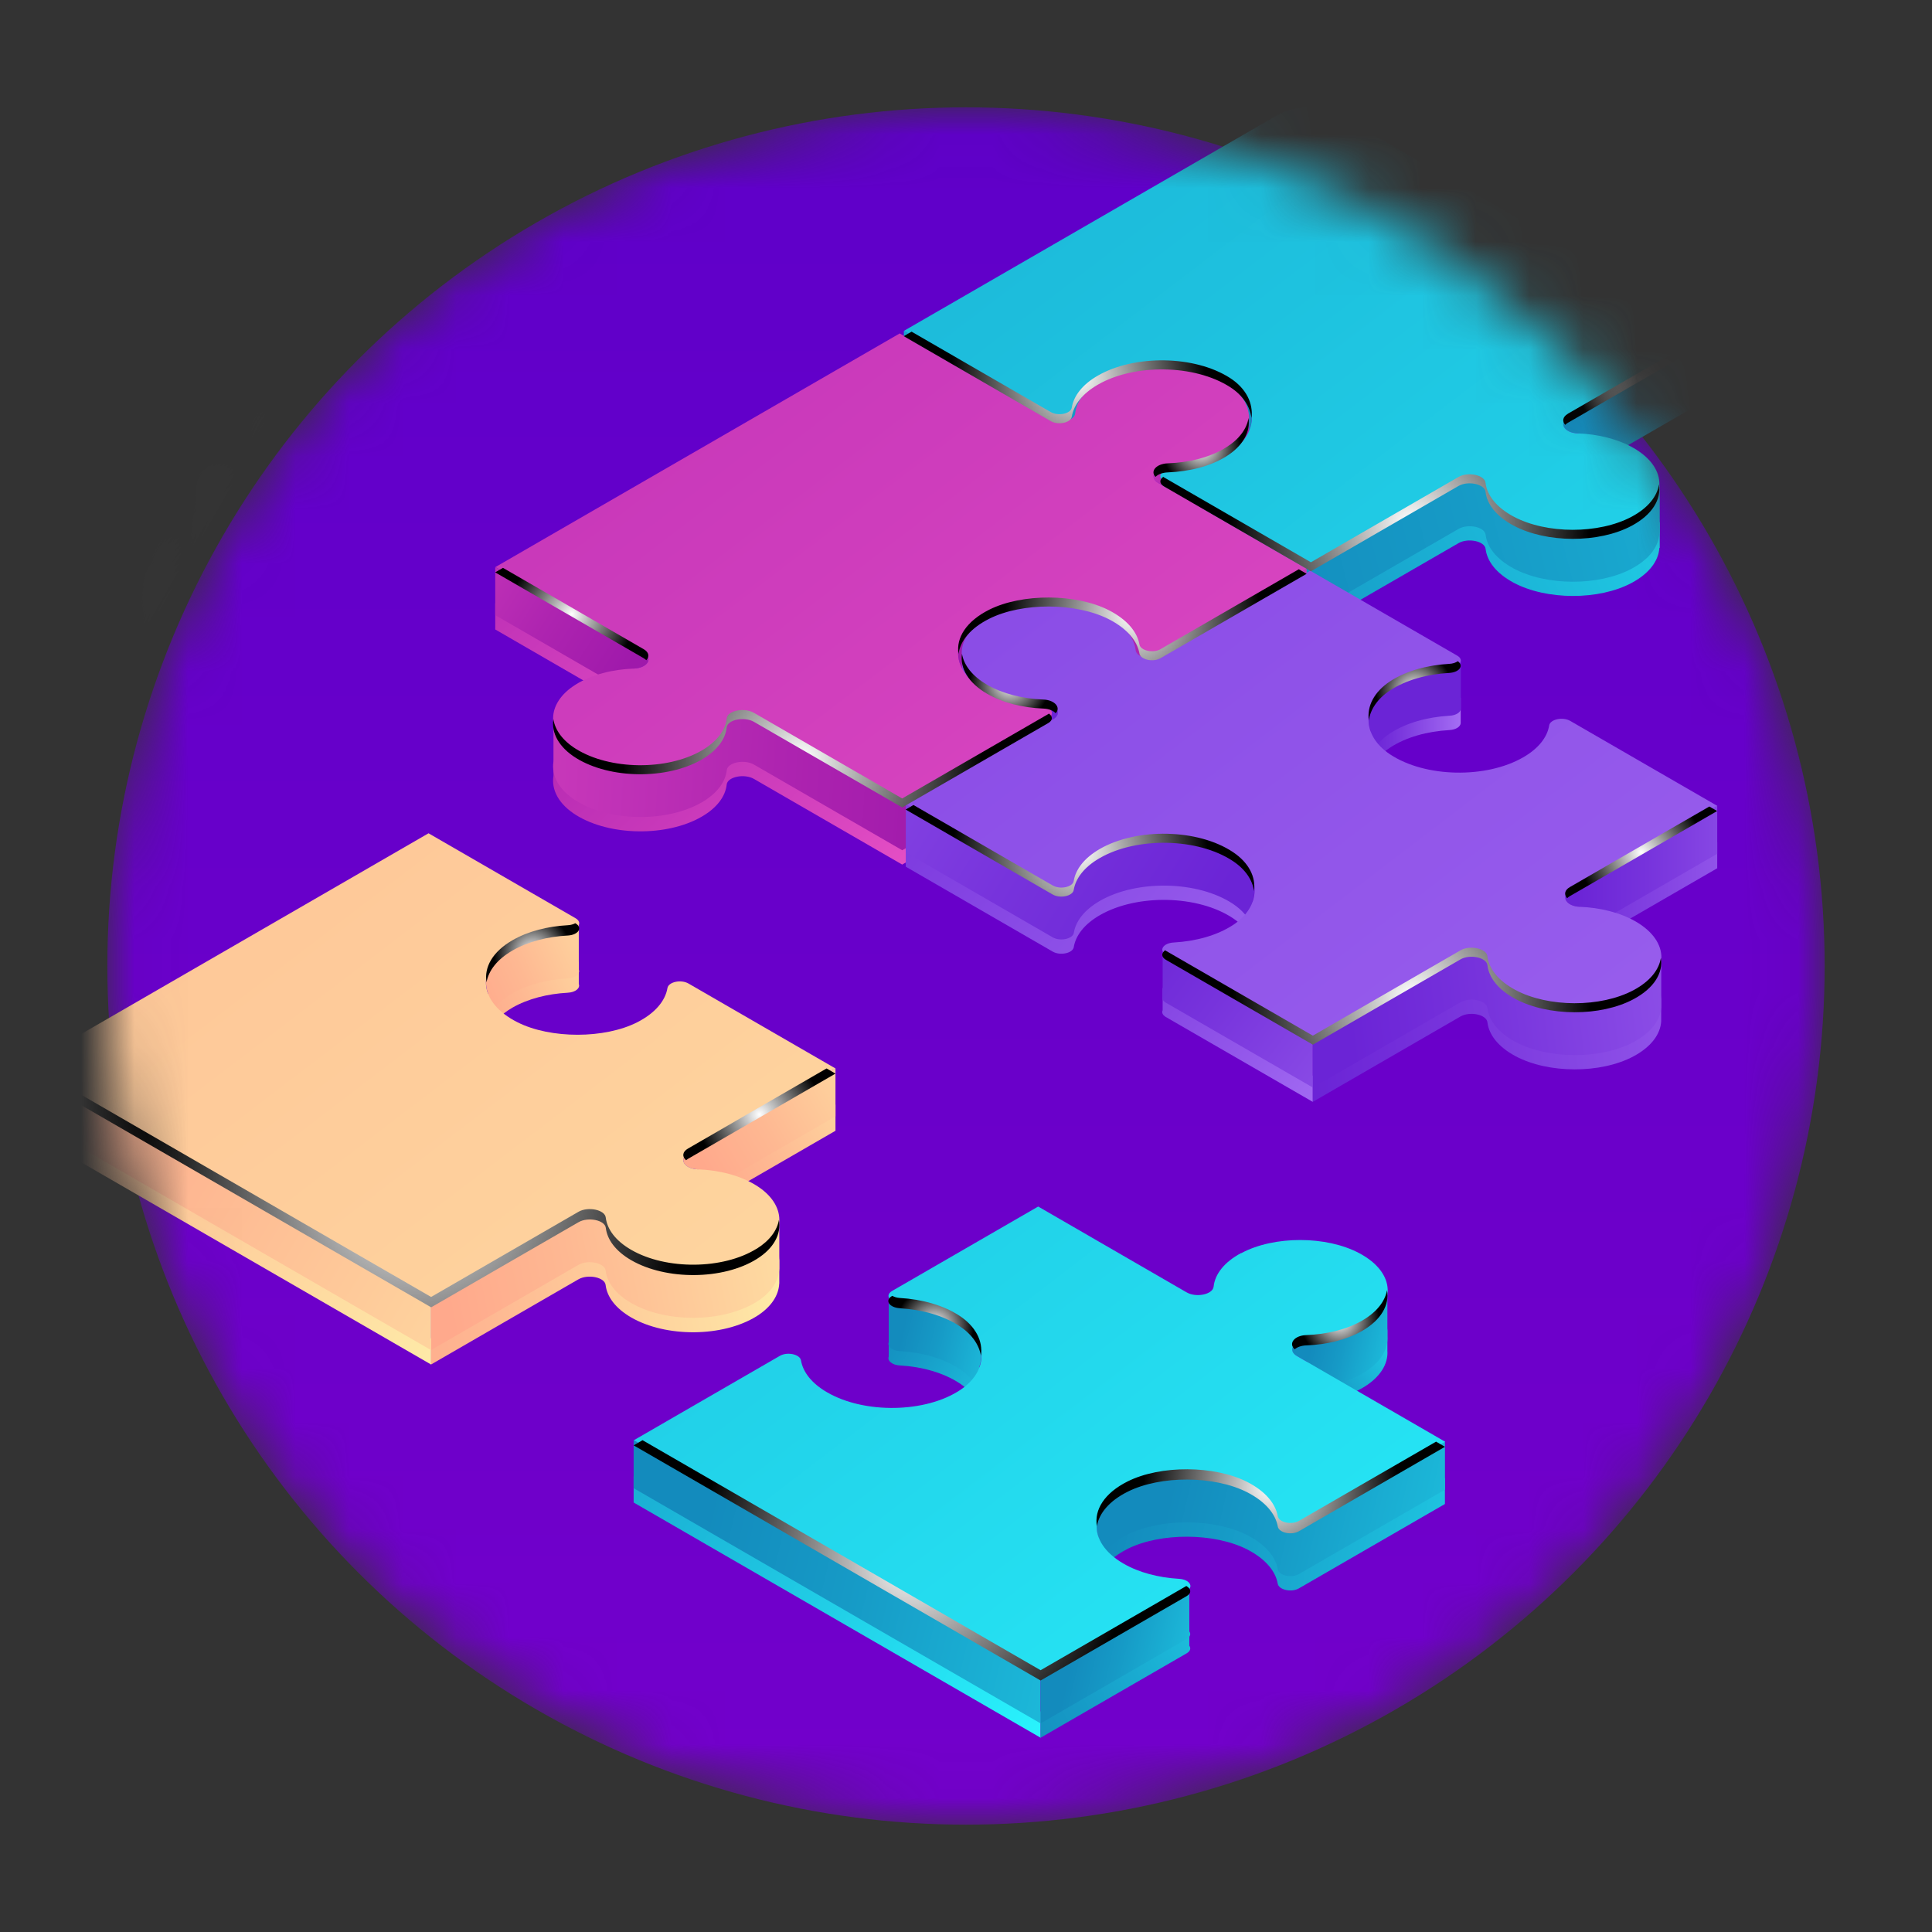 <svg width="36" height="36" viewBox="0 0 36 36" fill="none" xmlns="http://www.w3.org/2000/svg">
<rect x="0" y="0" width="36" height="36" fill="#333333" stroke="none"/>
<mask id="mask0_2333_2921" style="mask-type:alpha" maskUnits="userSpaceOnUse" x="2" y="2" width="32" height="32">
<circle cx="18" cy="18" r="16" fill="#D9D9D9"/>
</mask>
<g mask="url(#mask0_2333_2921)">
<circle cx="18" cy="18" r="16" fill="url(#paint0_linear_2333_2921)"/>
<path d="M10.579 18.012C10.203 18.032 9.836 18.125 9.547 18.292C9.111 18.544 8.966 18.9 9.108 19.224C9.18 19.06 9.327 18.905 9.547 18.777C9.836 18.611 10.203 18.518 10.579 18.498C10.729 18.49 10.815 18.409 10.785 18.335V17.906C10.766 17.96 10.691 18.006 10.579 18.012Z" fill="url(#paint1_linear_2333_2921)"/>
<path d="M8.031 25.426L10.777 23.839C10.955 23.736 11.269 23.799 11.285 23.945C11.311 24.164 11.469 24.379 11.76 24.548C12.411 24.924 13.471 24.917 14.099 24.526C14.371 24.355 14.51 24.137 14.52 23.916H14.521V23.89V23.404C14.522 23.634 14.382 23.863 14.099 24.039C13.471 24.43 12.411 24.437 11.76 24.061C11.469 23.893 11.311 23.677 11.285 23.458C11.268 23.313 10.954 23.249 10.777 23.352L8.031 24.939V25.425V25.426Z" fill="url(#paint2_linear_2333_2921)"/>
<path d="M8.032 24.94L1.156 20.967C0.984 20.867 0.906 20.686 0.924 20.513L0.917 20.51V21.091H0.924C0.938 21.233 1.015 21.37 1.156 21.452L8.033 25.426V24.94H8.032Z" fill="url(#paint3_linear_2333_2921)"/>
<path d="M13.005 22.465C13.05 22.467 13.095 22.47 13.139 22.474L15.568 21.07V20.584L12.819 22.173C12.641 22.276 12.754 22.454 13.005 22.464V22.465Z" fill="url(#paint4_linear_2333_2921)"/>
<path d="M10.785 17.23C10.766 17.283 10.691 17.329 10.58 17.336C10.203 17.356 9.836 17.45 9.548 17.616C9.129 17.858 8.979 18.196 9.093 18.509C9.039 18.656 9.043 18.809 9.109 18.957C9.181 18.793 9.327 18.638 9.548 18.51C9.836 18.344 10.202 18.251 10.58 18.231C10.73 18.223 10.815 18.142 10.785 18.068V17.23V17.23Z" fill="url(#paint5_linear_2333_2921)"/>
<path d="M14.099 23.362C13.471 23.754 12.411 23.76 11.76 23.384C11.469 23.216 11.311 23.001 11.285 22.781C11.268 22.636 10.954 22.573 10.777 22.676L8.031 24.262V25.157L10.777 23.57C10.955 23.467 11.269 23.53 11.285 23.676C11.311 23.895 11.47 24.11 11.76 24.279C12.411 24.655 13.471 24.648 14.099 24.257C14.371 24.086 14.51 23.868 14.52 23.647H14.521V23.621V22.727C14.522 22.956 14.382 23.185 14.099 23.361V23.362Z" fill="url(#paint6_linear_2333_2921)"/>
<path d="M1.156 20.29C0.984 20.191 0.906 20.009 0.924 19.836L0.917 19.833L0.917 20.823H0.924C0.938 20.965 1.015 21.102 1.156 21.184L8.033 25.158V24.263L1.156 20.29Z" fill="url(#paint7_linear_2333_2921)"/>
<path d="M12.819 21.498C12.641 21.601 12.754 21.78 13.005 21.789C13.01 21.789 13.015 21.789 13.02 21.79L12.819 21.907C12.641 22.009 12.754 22.188 13.005 22.198C13.05 22.2 13.095 22.203 13.139 22.207L15.568 20.803V19.908L12.819 21.497V21.498Z" fill="url(#paint8_linear_2333_2921)"/>
<path d="M9.548 17.616C8.859 18.014 8.892 18.672 9.646 19.05C10.261 19.359 11.267 19.358 11.875 19.048C12.21 18.877 12.397 18.648 12.437 18.411C12.456 18.297 12.688 18.245 12.83 18.327L15.568 19.909L12.819 21.497C12.641 21.6 12.754 21.779 13.006 21.789C13.404 21.804 13.795 21.904 14.091 22.089C14.662 22.444 14.666 23.009 14.1 23.363C13.473 23.755 12.412 23.761 11.761 23.385C11.47 23.217 11.313 23.002 11.287 22.782C11.269 22.637 10.955 22.573 10.778 22.676L8.032 24.263L1.156 20.291C0.841 20.109 0.841 19.655 1.156 19.474L7.985 15.527L10.725 17.11C10.864 17.191 10.776 17.326 10.58 17.336C10.204 17.356 9.837 17.45 9.548 17.616H9.548Z" fill="url(#paint9_linear_2333_2921)"/>
<g style="mix-blend-mode:color-dodge">
<path d="M9.549 17.52C9.178 17.734 9.018 18.023 9.066 18.304C9.103 18.088 9.262 17.877 9.549 17.712C9.837 17.546 10.203 17.452 10.581 17.432C10.777 17.421 10.864 17.287 10.725 17.206L10.72 17.203C10.684 17.222 10.638 17.237 10.581 17.24C10.205 17.26 9.838 17.353 9.55 17.52H9.549Z" fill="url(#paint10_radial_2333_2921)"/>
<path d="M12.819 21.402C12.71 21.464 12.71 21.556 12.783 21.619C12.794 21.61 12.806 21.602 12.819 21.594L15.568 20.005L15.402 19.909L12.819 21.402Z" fill="url(#paint11_radial_2333_2921)"/>
<path d="M14.1 23.267C13.473 23.658 12.412 23.665 11.762 23.289C11.47 23.121 11.313 22.905 11.287 22.686C11.27 22.541 10.955 22.477 10.779 22.58L8.033 24.167L1.157 20.194C1.032 20.122 0.957 20.007 0.932 19.882C0.894 20.069 0.968 20.277 1.157 20.387L8.034 24.36L10.78 22.774C10.957 22.671 11.271 22.734 11.288 22.879C11.314 23.099 11.472 23.314 11.762 23.482C12.413 23.858 13.474 23.852 14.101 23.46C14.423 23.259 14.56 22.991 14.514 22.73C14.481 22.927 14.343 23.116 14.101 23.268L14.1 23.267Z" fill="url(#paint12_radial_2333_2921)"/>
</g>
<path d="M16.77 25.443C17.178 25.467 17.576 25.577 17.875 25.772C18.055 25.889 18.174 26.032 18.235 26.183C18.363 25.874 18.243 25.527 17.875 25.287C17.576 25.092 17.179 24.982 16.77 24.958C16.657 24.951 16.58 24.904 16.56 24.85V25.279C16.531 25.354 16.619 25.435 16.77 25.444V25.443Z" fill="url(#paint13_linear_2333_2921)"/>
<path d="M24.163 25.944L24.481 26.127C24.811 26.099 25.128 26.012 25.383 25.865C25.716 25.672 25.871 25.416 25.852 25.165V24.754C25.838 24.982 25.683 25.206 25.383 25.379C25.094 25.546 24.722 25.636 24.343 25.649C24.093 25.658 23.985 25.84 24.164 25.942L24.163 25.944Z" fill="url(#paint14_linear_2333_2921)"/>
<path d="M19.39 31.894L11.807 27.513V27.997L19.39 32.38V31.894Z" fill="url(#paint15_linear_2333_2921)"/>
<path d="M22.161 30.276C22.15 30.293 22.135 30.308 22.112 30.322L19.39 31.895V32.38L22.112 30.807C22.183 30.766 22.193 30.711 22.161 30.665V30.277V30.276Z" fill="url(#paint16_linear_2333_2921)"/>
<path d="M24.203 29.111C24.064 29.192 23.83 29.139 23.809 29.025C23.767 28.788 23.578 28.559 23.241 28.386C22.631 28.075 21.623 28.07 21.011 28.376C20.506 28.629 20.331 29.01 20.482 29.356C20.564 29.171 20.739 28.998 21.011 28.861C21.622 28.555 22.631 28.559 23.241 28.872C23.578 29.045 23.768 29.274 23.809 29.511C23.83 29.625 24.063 29.678 24.203 29.597L26.924 28.025V27.539L24.203 29.111Z" fill="url(#paint17_linear_2333_2921)"/>
<path d="M19.39 31.218L11.807 26.836V27.73L19.39 32.113V31.218Z" fill="url(#paint18_linear_2333_2921)"/>
<path d="M22.161 29.601C22.15 29.617 22.135 29.632 22.112 29.646L19.39 31.219V32.113L22.112 30.54C22.183 30.499 22.193 30.444 22.161 30.398V29.601Z" fill="url(#paint19_linear_2333_2921)"/>
<path d="M24.204 28.436C24.065 28.516 23.83 28.463 23.81 28.349C23.768 28.113 23.579 27.884 23.241 27.71C22.631 27.399 21.624 27.394 21.012 27.7C20.526 27.943 20.346 28.306 20.468 28.64C20.414 28.788 20.419 28.942 20.483 29.089C20.564 28.904 20.74 28.731 21.012 28.594C21.623 28.288 22.631 28.292 23.241 28.605C23.579 28.778 23.769 29.007 23.81 29.243C23.83 29.358 24.064 29.411 24.204 29.33L26.925 27.758V26.863L24.204 28.436Z" fill="url(#paint20_linear_2333_2921)"/>
<path d="M16.77 25.176C17.178 25.2 17.576 25.31 17.875 25.505C18.055 25.622 18.174 25.764 18.235 25.915C18.296 25.769 18.3 25.614 18.25 25.467C18.352 25.169 18.227 24.841 17.875 24.611C17.576 24.416 17.179 24.306 16.77 24.282C16.657 24.276 16.58 24.228 16.56 24.174V25.012C16.531 25.087 16.619 25.168 16.77 25.177V25.176Z" fill="url(#paint21_linear_2333_2921)"/>
<path d="M24.163 25.675L24.481 25.859C24.811 25.831 25.128 25.744 25.383 25.597C25.716 25.404 25.871 25.148 25.852 24.896V24.077C25.838 24.305 25.683 24.529 25.383 24.702C25.094 24.87 24.722 24.959 24.343 24.973C24.093 24.981 23.985 25.163 24.164 25.266L24.362 25.38C24.356 25.38 24.349 25.38 24.343 25.381C24.093 25.39 23.985 25.572 24.164 25.674L24.163 25.675Z" fill="url(#paint22_linear_2333_2921)"/>
<path d="M23.126 23.349C22.809 23.519 22.638 23.744 22.614 23.975C22.599 24.12 22.289 24.185 22.111 24.081L22.107 24.079L19.345 22.482L16.623 24.055C16.483 24.136 16.575 24.27 16.773 24.282C17.182 24.306 17.579 24.415 17.878 24.611C18.418 24.963 18.427 25.545 17.896 25.898C17.247 26.331 16.108 26.346 15.416 25.946C15.125 25.779 14.962 25.567 14.925 25.348C14.905 25.235 14.671 25.184 14.532 25.264L11.81 26.837L19.392 31.219L22.115 29.646C22.253 29.566 22.165 29.43 21.968 29.419C21.591 29.397 21.223 29.303 20.934 29.135C20.241 28.735 20.267 28.076 21.016 27.701C21.627 27.395 22.635 27.4 23.245 27.712C23.583 27.885 23.773 28.114 23.814 28.351C23.834 28.465 24.068 28.518 24.208 28.437L26.929 26.865L24.167 25.268C23.988 25.166 24.096 24.984 24.347 24.975C24.726 24.962 25.098 24.871 25.386 24.705C26.033 24.332 26.014 23.718 25.333 23.354C24.718 23.024 23.74 23.023 23.129 23.351L23.126 23.349Z" fill="url(#paint23_linear_2333_2921)"/>
<g style="mix-blend-mode:color-dodge">
<path d="M25.382 24.607C25.093 24.774 24.721 24.863 24.343 24.877C24.113 24.885 24.005 25.037 24.125 25.142C24.171 25.102 24.246 25.073 24.343 25.069C24.722 25.056 25.094 24.965 25.382 24.799C25.74 24.592 25.893 24.313 25.845 24.042C25.808 24.248 25.655 24.449 25.382 24.607Z" fill="url(#paint24_radial_2333_2921)"/>
<path d="M16.77 24.378C17.178 24.402 17.576 24.512 17.875 24.707C18.11 24.861 18.244 25.058 18.278 25.261C18.319 24.995 18.184 24.717 17.875 24.515C17.576 24.32 17.179 24.21 16.77 24.186C16.712 24.182 16.664 24.168 16.627 24.146L16.62 24.15C16.48 24.231 16.572 24.366 16.77 24.377V24.378Z" fill="url(#paint25_radial_2333_2921)"/>
<path d="M24.204 28.339C24.063 28.42 23.83 28.367 23.81 28.253C23.767 28.016 23.578 27.787 23.241 27.614C22.631 27.303 21.624 27.298 21.012 27.604C20.576 27.822 20.387 28.135 20.439 28.438C20.479 28.199 20.669 27.968 21.012 27.796C21.623 27.489 22.631 27.495 23.241 27.807C23.578 27.98 23.768 28.209 23.81 28.445C23.83 28.56 24.063 28.613 24.204 28.532L26.925 26.959L26.759 26.863L24.204 28.339Z" fill="url(#paint26_radial_2333_2921)"/>
<path d="M22.105 29.553L19.39 31.122L11.973 26.836L11.807 26.932L19.39 31.314L22.112 29.741C22.21 29.684 22.192 29.601 22.106 29.553H22.105Z" fill="url(#paint27_radial_2333_2921)"/>
</g>
<path d="M30.405 10.376C29.793 10.703 28.815 10.701 28.201 10.371C27.882 10.2 27.709 9.974 27.682 9.743C27.665 9.598 27.355 9.532 27.177 9.635L24.428 11.224L21.69 9.642C21.665 9.627 21.65 9.61 21.638 9.594V9.986C21.607 10.031 21.619 10.086 21.69 10.127L24.428 11.709L27.177 10.121C27.355 10.018 27.665 10.083 27.682 10.228C27.709 10.458 27.882 10.684 28.201 10.856C28.816 11.186 29.794 11.188 30.405 10.861C30.734 10.684 30.905 10.449 30.92 10.209H30.927V9.724L30.92 9.726C30.904 9.965 30.734 10.2 30.405 10.377V10.376Z" fill="url(#paint28_linear_2333_2921)"/>
<path d="M31.969 6.869H31.962L29.217 8.456C29.04 8.559 29.149 8.74 29.4 8.75C29.444 8.752 29.489 8.755 29.533 8.759L31.962 7.355H31.96H31.968V6.869H31.969Z" fill="url(#paint29_linear_2333_2921)"/>
<path d="M11.81 13.134C12.062 13.125 12.172 12.946 11.994 12.842L9.228 11.244V11.729L11.673 13.143C11.719 13.139 11.765 13.136 11.811 13.134H11.81Z" fill="url(#paint30_linear_2333_2921)"/>
<path d="M19.598 13.968C19.595 13.998 19.576 14.028 19.533 14.053L16.811 15.626L14.049 14.029C13.87 13.926 13.557 13.988 13.541 14.133C13.518 14.352 13.362 14.567 13.073 14.734C12.427 15.107 11.366 15.097 10.735 14.703C10.487 14.549 10.347 14.354 10.313 14.155V14.457C10.271 14.717 10.411 14.986 10.735 15.188C11.366 15.581 12.427 15.592 13.073 15.219C13.363 15.052 13.518 14.837 13.541 14.618C13.557 14.473 13.87 14.411 14.049 14.514L16.811 16.11L19.533 14.537C19.587 14.506 19.606 14.467 19.598 14.429V13.967V13.968Z" fill="url(#paint31_linear_2333_2921)"/>
<path d="M27.005 13.118C26.597 13.141 26.201 13.249 25.904 13.443C25.542 13.681 25.423 14.023 25.55 14.331C25.612 14.183 25.728 14.043 25.904 13.929C26.201 13.735 26.597 13.627 27.005 13.604C27.135 13.597 27.216 13.537 27.218 13.473V12.999C27.208 13.059 27.127 13.113 27.005 13.119V13.118Z" fill="url(#paint32_linear_2333_2921)"/>
<path d="M22.975 17.11C23.148 17.225 23.264 17.363 23.324 17.511C23.45 17.206 23.335 16.863 22.975 16.625C22.321 16.19 21.183 16.17 20.494 16.568C20.205 16.734 20.044 16.946 20.008 17.164C19.99 17.278 19.757 17.328 19.616 17.247L16.878 15.665V16.149H16.877L19.616 17.732C19.756 17.812 19.989 17.762 20.008 17.649C20.044 17.431 20.205 17.219 20.494 17.053C21.183 16.655 22.321 16.674 22.975 17.11Z" fill="url(#paint33_linear_2333_2921)"/>
<path d="M31.998 16.177V15.693L29.253 17.279C29.076 17.382 29.185 17.563 29.436 17.573C29.48 17.575 29.525 17.578 29.57 17.582L31.999 16.178H31.998V16.177Z" fill="url(#paint34_linear_2333_2921)"/>
<path d="M24.462 20.046L21.723 18.464C21.692 18.446 21.674 18.425 21.664 18.404V18.825C21.645 18.867 21.66 18.913 21.723 18.95L24.462 20.532V20.046Z" fill="url(#paint35_linear_2333_2921)"/>
<path d="M30.439 19.197C29.827 19.524 28.849 19.522 28.235 19.192C27.916 19.021 27.743 18.795 27.716 18.564C27.699 18.419 27.39 18.353 27.212 18.456L24.463 20.045V20.531L27.212 18.942C27.39 18.839 27.7 18.904 27.716 19.05C27.743 19.279 27.916 19.506 28.235 19.678C28.85 20.008 29.828 20.009 30.439 19.683C30.769 19.506 30.94 19.27 30.954 19.031V19.024C30.954 19.012 30.954 19.001 30.954 18.989V18.546C30.94 18.785 30.769 19.021 30.439 19.197Z" fill="url(#paint36_linear_2333_2921)"/>
<path d="M19.442 13.517C19.062 13.503 18.689 13.41 18.399 13.243C18.122 13.082 17.965 12.879 17.929 12.669V12.968C17.882 13.239 18.039 13.52 18.399 13.729C18.656 13.877 18.976 13.965 19.308 13.994L19.624 13.811C19.802 13.709 19.692 13.528 19.442 13.517Z" fill="url(#paint37_linear_2333_2921)"/>
<path d="M22.923 8.011C23.101 8.125 23.219 8.27 23.28 8.425C23.337 8.279 23.341 8.124 23.293 7.977C23.392 7.674 23.268 7.339 22.923 7.116C22.267 6.692 21.142 6.677 20.459 7.071C20.17 7.237 20.009 7.449 19.973 7.667C19.955 7.781 19.722 7.831 19.581 7.75L16.842 6.167V7.061L19.581 8.644C19.721 8.725 19.955 8.674 19.973 8.562C20.009 8.343 20.17 8.132 20.459 7.965C21.141 7.571 22.266 7.586 22.923 8.011Z" fill="url(#paint38_linear_2333_2921)"/>
<path d="M30.405 9.702C29.793 10.029 28.815 10.027 28.201 9.697C27.882 9.526 27.709 9.3 27.682 9.069C27.665 8.924 27.355 8.858 27.177 8.961L24.428 10.55L21.69 8.968C21.665 8.954 21.65 8.936 21.638 8.92V9.721C21.607 9.766 21.619 9.821 21.69 9.862L24.428 11.444L27.177 9.856C27.355 9.753 27.665 9.818 27.682 9.963C27.709 10.193 27.882 10.419 28.201 10.591C28.816 10.921 29.794 10.923 30.405 10.596C30.734 10.419 30.905 10.184 30.92 9.944H30.927V9.051H30.92C30.904 9.291 30.734 9.526 30.405 9.702Z" fill="url(#paint39_linear_2333_2921)"/>
<path d="M31.96 6.195L29.216 7.781C29.039 7.884 29.148 8.065 29.399 8.075C29.404 8.075 29.409 8.075 29.413 8.075L29.215 8.19C29.038 8.293 29.147 8.473 29.398 8.484C29.442 8.486 29.487 8.489 29.532 8.493L31.96 7.089H31.959H31.966V6.194H31.959L31.96 6.195Z" fill="url(#paint40_linear_2333_2921)"/>
<path d="M21.901 9.591C22.25 9.561 22.585 9.466 22.846 9.304C23.149 9.115 23.288 8.865 23.265 8.62H23.276V8.211V7.726L23.265 7.728C23.286 7.973 23.147 8.221 22.846 8.409C22.551 8.593 22.162 8.691 21.763 8.706C21.511 8.714 21.401 8.893 21.579 8.997L21.781 9.113C21.775 9.113 21.768 9.113 21.763 9.114C21.511 9.123 21.901 9.591 21.901 9.591Z" fill="url(#paint41_linear_2333_2921)"/>
<path d="M21.626 12.168C21.486 12.249 21.252 12.196 21.232 12.082C21.191 11.845 21.001 11.616 20.663 11.443C20.053 11.131 19.046 11.127 18.434 11.432C17.948 11.676 17.768 12.038 17.89 12.373C17.836 12.521 17.84 12.674 17.906 12.821C17.988 12.636 18.163 12.462 18.434 12.327C19.045 12.02 20.053 12.025 20.663 12.337C21.001 12.51 21.191 12.739 21.232 12.976C21.252 13.09 21.486 13.143 21.626 13.062L24.347 11.49V10.596L21.626 12.168Z" fill="url(#paint42_linear_2333_2921)"/>
<path d="M11.994 12.167L9.228 10.568V11.462L11.673 12.875C11.719 12.872 11.765 12.869 11.812 12.867C12.063 12.858 12.174 12.679 11.995 12.575L11.793 12.459C11.799 12.459 11.806 12.459 11.812 12.458C12.063 12.449 12.174 12.271 11.995 12.167H11.994Z" fill="url(#paint43_linear_2333_2921)"/>
<path d="M19.442 13.108C19.062 13.094 18.689 13.001 18.399 12.834C18.122 12.673 17.965 12.469 17.929 12.26V12.559C17.882 12.83 18.039 13.111 18.399 13.319C18.656 13.468 18.976 13.556 19.308 13.585L19.624 13.402C19.802 13.299 19.692 13.118 19.442 13.108Z" fill="url(#paint44_linear_2333_2921)"/>
<path d="M19.598 13.291C19.595 13.321 19.577 13.352 19.534 13.377L16.812 14.949L14.049 13.352C13.87 13.25 13.557 13.311 13.542 13.456C13.519 13.676 13.362 13.89 13.074 14.057C12.427 14.431 11.367 14.42 10.735 14.027C10.487 13.872 10.347 13.678 10.313 13.479V14.19C10.271 14.45 10.412 14.719 10.735 14.921C11.367 15.314 12.427 15.325 13.074 14.952C13.363 14.784 13.519 14.57 13.542 14.351C13.557 14.206 13.87 14.144 14.049 14.247L16.812 15.843L19.534 14.27C19.587 14.239 19.607 14.2 19.598 14.162V13.29V13.291Z" fill="url(#paint45_linear_2333_2921)"/>
<path d="M27.006 12.443C26.598 12.466 26.202 12.573 25.905 12.768C25.558 12.995 25.436 13.319 25.538 13.616C25.487 13.763 25.492 13.918 25.552 14.064C25.614 13.916 25.73 13.776 25.906 13.662C26.203 13.468 26.599 13.36 27.007 13.337C27.137 13.33 27.219 13.27 27.221 13.206V12.322C27.21 12.382 27.129 12.436 27.007 12.443H27.006Z" fill="url(#paint46_linear_2333_2921)"/>
<path d="M22.976 15.949C22.321 15.514 21.183 15.494 20.494 15.892C20.206 16.059 20.044 16.27 20.009 16.488C19.99 16.602 19.757 16.652 19.616 16.571L16.878 14.989V15.883H16.877L19.616 17.466C19.756 17.546 19.989 17.495 20.009 17.383C20.044 17.165 20.206 16.953 20.494 16.787C21.183 16.389 22.321 16.408 22.976 16.843C23.149 16.959 23.264 17.097 23.324 17.244C23.385 17.098 23.389 16.944 23.339 16.797C23.44 16.502 23.321 16.179 22.976 15.95V15.949Z" fill="url(#paint47_linear_2333_2921)"/>
<path d="M31.998 15.909V15.016L29.254 16.601C29.076 16.704 29.185 16.885 29.436 16.896C29.441 16.896 29.446 16.896 29.451 16.896L29.253 17.01C29.075 17.113 29.184 17.294 29.435 17.304C29.48 17.306 29.525 17.309 29.569 17.313L31.998 15.909Z" fill="url(#paint48_linear_2333_2921)"/>
<path d="M21.723 17.788C21.693 17.77 21.674 17.75 21.664 17.729V18.558C21.646 18.6 21.66 18.646 21.723 18.683L24.462 20.264V19.37L21.723 17.788Z" fill="url(#paint49_linear_2333_2921)"/>
<path d="M30.955 17.872C30.94 18.11 30.769 18.347 30.44 18.523C29.828 18.85 28.849 18.848 28.235 18.518C27.916 18.347 27.743 18.121 27.716 17.89C27.699 17.745 27.39 17.68 27.212 17.782L24.463 19.371V20.265L27.212 18.677C27.39 18.574 27.7 18.639 27.716 18.785C27.743 19.014 27.916 19.24 28.235 19.413C28.85 19.742 29.828 19.744 30.44 19.417C30.769 19.241 30.94 19.005 30.955 18.766V18.759C30.955 18.747 30.955 18.735 30.955 18.724V17.871V17.872Z" fill="url(#paint50_linear_2333_2921)"/>
<path d="M25.904 12.768C26.201 12.573 26.597 12.466 27.005 12.443C27.202 12.432 27.293 12.297 27.152 12.216L24.414 10.634L21.665 12.223C21.487 12.325 21.177 12.26 21.161 12.115C21.134 11.885 20.961 11.659 20.642 11.487C20.027 11.157 19.049 11.155 18.438 11.482C17.76 11.845 17.749 12.457 18.399 12.833C18.69 13.001 19.063 13.093 19.442 13.107C19.693 13.117 19.802 13.299 19.624 13.402L16.878 14.988H16.879L19.619 16.571C19.758 16.652 19.991 16.601 20.011 16.488C20.046 16.27 20.207 16.059 20.496 15.892C21.185 15.494 22.323 15.513 22.978 15.949C23.512 16.304 23.51 16.887 22.974 17.237C22.677 17.431 22.281 17.539 21.873 17.562C21.676 17.572 21.585 17.707 21.726 17.789L24.464 19.371L27.213 17.782C27.391 17.679 27.701 17.744 27.717 17.89C27.744 18.119 27.917 18.345 28.236 18.518C28.851 18.847 29.829 18.849 30.44 18.522C31.118 18.16 31.129 17.547 30.479 17.171C30.188 17.003 29.815 16.912 29.436 16.897C29.185 16.887 29.076 16.706 29.254 16.603L32 15.016H31.999L29.259 13.433C29.12 13.352 28.886 13.403 28.867 13.516C28.832 13.734 28.671 13.946 28.382 14.112C27.693 14.51 26.555 14.491 25.9 14.055C25.366 13.701 25.368 13.118 25.904 12.768Z" fill="url(#paint51_linear_2333_2921)"/>
<path d="M20.459 7.07C21.141 6.676 22.266 6.692 22.923 7.116C23.454 7.458 23.465 8.069 22.937 8.415C22.64 8.609 22.244 8.717 21.835 8.74C21.639 8.75 21.548 8.885 21.689 8.967L24.427 10.549L27.176 8.96C27.354 8.857 27.664 8.923 27.68 9.068C27.707 9.298 27.88 9.524 28.199 9.696C28.814 10.026 29.792 10.028 30.403 9.701C31.081 9.338 31.092 8.725 30.442 8.349C30.151 8.181 29.778 8.09 29.399 8.075C29.148 8.066 29.039 7.884 29.217 7.781L31.963 6.194L24.986 2.163C24.61 1.946 24.146 1.946 23.771 2.163L16.842 6.166L19.581 7.749C19.721 7.83 19.955 7.779 19.973 7.667C20.009 7.448 20.17 7.237 20.459 7.07Z" fill="url(#paint52_linear_2333_2921)"/>
<path d="M20.502 7.104C20.213 7.272 20.057 7.486 20.034 7.705C20.019 7.851 19.706 7.912 19.527 7.809L16.765 6.213L9.23 10.567L11.996 12.167C12.175 12.27 12.064 12.448 11.812 12.458C11.415 12.472 11.025 12.57 10.73 12.754C10.163 13.107 10.165 13.673 10.735 14.028C11.367 14.422 12.427 14.432 13.074 14.059C13.363 13.892 13.519 13.677 13.542 13.458C13.557 13.313 13.871 13.251 14.049 13.354L16.812 14.951L19.534 13.378C19.672 13.299 19.584 13.163 19.388 13.151C19.01 13.129 18.643 13.035 18.353 12.868C17.66 12.468 17.686 11.809 18.436 11.434C19.047 11.127 20.055 11.132 20.665 11.444C21.002 11.617 21.192 11.846 21.233 12.083C21.254 12.197 21.487 12.25 21.627 12.169L24.349 10.597L21.582 8.999C21.404 8.895 21.514 8.717 21.766 8.707C22.164 8.693 22.554 8.595 22.849 8.411C23.416 8.058 23.414 7.493 22.843 7.137C22.212 6.744 21.151 6.733 20.504 7.106L20.502 7.104Z" fill="url(#paint53_linear_2333_2921)"/>
<g style="mix-blend-mode:color-dodge">
<path d="M25.903 12.695C25.601 12.893 25.469 13.163 25.506 13.425C25.534 13.22 25.667 13.018 25.903 12.864C26.2 12.669 26.596 12.562 27.004 12.539C27.194 12.528 27.283 12.403 27.164 12.321C27.126 12.347 27.072 12.367 27.004 12.37C26.596 12.393 26.2 12.501 25.903 12.695Z" fill="url(#paint54_radial_2333_2921)"/>
<path d="M18.396 12.929C18.687 13.097 19.06 13.188 19.439 13.203C19.546 13.207 19.627 13.242 19.671 13.29C19.771 13.187 19.66 13.043 19.439 13.035C19.059 13.02 18.686 12.928 18.396 12.761C18.115 12.598 17.959 12.392 17.925 12.181C17.885 12.448 18.041 12.724 18.396 12.929Z" fill="url(#paint55_radial_2333_2921)"/>
<path d="M22.974 16.045C23.208 16.201 23.338 16.399 23.367 16.603C23.403 16.343 23.272 16.075 22.974 15.877C22.32 15.441 21.181 15.422 20.492 15.82C20.204 15.987 20.043 16.198 20.007 16.416C19.989 16.53 19.755 16.58 19.615 16.499L17.021 15L16.875 15.085H16.876L19.615 16.668C19.754 16.748 19.988 16.697 20.007 16.585C20.043 16.366 20.204 16.155 20.492 15.989C21.181 15.591 22.32 15.61 22.974 16.045Z" fill="url(#paint56_radial_2333_2921)"/>
<path d="M30.439 18.45C29.827 18.777 28.849 18.775 28.235 18.445C27.916 18.274 27.743 18.048 27.716 17.817C27.699 17.672 27.39 17.606 27.212 17.709L24.463 19.298L21.724 17.716C21.719 17.713 21.717 17.709 21.712 17.706C21.641 17.755 21.632 17.831 21.724 17.884L24.463 19.466L27.212 17.878C27.39 17.775 27.7 17.84 27.716 17.985C27.743 18.215 27.916 18.441 28.235 18.613C28.85 18.943 29.828 18.945 30.439 18.618C30.825 18.412 30.994 18.125 30.948 17.847C30.915 18.069 30.747 18.285 30.439 18.45Z" fill="url(#paint57_radial_2333_2921)"/>
<path d="M31.996 15.112L31.851 15.028L29.251 16.53C29.149 16.589 29.142 16.674 29.201 16.737C29.215 16.724 29.23 16.71 29.251 16.699L31.997 15.112H31.996Z" fill="url(#paint58_radial_2333_2921)"/>
</g>
<g style="mix-blend-mode:color-dodge">
<path d="M22.921 7.213C23.16 7.366 23.292 7.574 23.319 7.788C23.355 7.518 23.222 7.238 22.921 7.044C22.265 6.62 21.14 6.605 20.457 6.999C20.168 7.165 20.007 7.377 19.971 7.595C19.953 7.709 19.72 7.759 19.579 7.678L16.986 6.18L16.84 6.264L19.579 7.847C19.719 7.928 19.953 7.877 19.971 7.765C20.007 7.546 20.168 7.335 20.457 7.168C21.139 6.774 22.264 6.789 22.921 7.213V7.213Z" fill="url(#paint59_radial_2333_2921)"/>
<path d="M30.404 9.628C29.792 9.955 28.814 9.954 28.2 9.624C27.881 9.452 27.707 9.226 27.681 8.996C27.663 8.85 27.354 8.785 27.176 8.888L24.427 10.477L21.689 8.895C21.683 8.892 21.681 8.888 21.676 8.885C21.605 8.934 21.597 9.01 21.689 9.063L24.427 10.645L27.176 9.056C27.354 8.953 27.664 9.019 27.681 9.164C27.707 9.394 27.881 9.62 28.2 9.792C28.814 10.122 29.793 10.124 30.404 9.797C30.789 9.591 30.958 9.303 30.913 9.025C30.879 9.248 30.711 9.464 30.404 9.628Z" fill="url(#paint60_radial_2333_2921)"/>
<path d="M29.215 7.71C29.114 7.769 29.107 7.853 29.166 7.917C29.179 7.903 29.195 7.89 29.215 7.878L31.962 6.292L31.816 6.207L29.215 7.709V7.71Z" fill="url(#paint61_radial_2333_2921)"/>
</g>
<g style="mix-blend-mode:color-dodge">
<path d="M22.846 8.337C22.552 8.521 22.162 8.619 21.764 8.633C21.541 8.641 21.429 8.782 21.531 8.886C21.575 8.84 21.657 8.806 21.764 8.802C22.162 8.787 22.552 8.689 22.846 8.506C23.164 8.308 23.302 8.045 23.264 7.789C23.233 7.989 23.093 8.183 22.846 8.337Z" fill="url(#paint62_radial_2333_2921)"/>
<path d="M12.043 12.302C12.103 12.239 12.096 12.154 11.993 12.096L9.372 10.581L9.227 10.665L11.993 12.264C12.013 12.275 12.029 12.289 12.043 12.302Z" fill="url(#paint63_radial_2333_2921)"/>
<path d="M19.545 13.296C19.545 13.296 19.538 13.303 19.532 13.306L16.811 14.878L14.048 13.282C13.869 13.179 13.556 13.24 13.541 13.385C13.518 13.605 13.361 13.819 13.073 13.986C12.426 14.36 11.365 14.349 10.734 13.956C10.482 13.799 10.342 13.601 10.311 13.399C10.272 13.657 10.413 13.924 10.734 14.124C11.365 14.517 12.426 14.528 13.073 14.155C13.362 13.987 13.518 13.773 13.541 13.554C13.556 13.409 13.869 13.347 14.048 13.45L16.811 15.046L19.532 13.474C19.624 13.421 19.615 13.346 19.545 13.296Z" fill="url(#paint64_radial_2333_2921)"/>
<path d="M21.626 12.096C21.487 12.177 21.252 12.124 21.232 12.009C21.19 11.773 21 11.544 20.663 11.371C20.053 11.059 19.046 11.055 18.434 11.36C18.004 11.576 17.813 11.884 17.86 12.185C17.894 11.941 18.084 11.704 18.434 11.529C19.045 11.222 20.053 11.227 20.663 11.539C21 11.712 21.191 11.941 21.232 12.178C21.252 12.292 21.486 12.345 21.626 12.264L24.347 10.692L24.201 10.607L21.625 12.096H21.626Z" fill="url(#paint65_radial_2333_2921)"/>
</g>
<path d="M3.39 -25.168L18.978 -16.168L-4.259 24.08L-19.848 15.08L3.39 -25.168Z" fill="url(#paint66_linear_2333_2921)"/>
</g>
<defs>
<linearGradient id="paint0_linear_2333_2921" x1="2" y1="39.447" x2="2" y2="-3.907" gradientUnits="userSpaceOnUse">
<stop stop-color="#7600CB"/>
<stop offset="1" stop-color="#5B00C9"/>
</linearGradient>
<linearGradient id="paint1_linear_2333_2921" x1="8.732" y1="19.027" x2="11.813" y2="17.621" gradientUnits="userSpaceOnUse">
<stop offset="0.04" stop-color="#FFA98C"/>
<stop offset="0.32" stop-color="#FEB892"/>
<stop offset="0.86" stop-color="#FEE0A3"/>
<stop offset="1" stop-color="#FEECA8"/>
</linearGradient>
<linearGradient id="paint2_linear_2333_2921" x1="6.55" y1="25.159" x2="14.595" y2="23.563" gradientUnits="userSpaceOnUse">
<stop offset="0.04" stop-color="#FFA98C"/>
<stop offset="0.32" stop-color="#FEB892"/>
<stop offset="0.86" stop-color="#FEE0A3"/>
<stop offset="1" stop-color="#FEECA8"/>
</linearGradient>
<linearGradient id="paint3_linear_2333_2921" x1="-3.506" y1="18.248" x2="8.461" y2="25.434" gradientUnits="userSpaceOnUse">
<stop offset="0.04" stop-color="#FFA98C"/>
<stop offset="0.32" stop-color="#FEB892"/>
<stop offset="0.86" stop-color="#FEE0A3"/>
<stop offset="1" stop-color="#FEECA8"/>
</linearGradient>
<linearGradient id="paint4_linear_2333_2921" x1="13.056" y1="22.305" x2="16.919" y2="19.987" gradientUnits="userSpaceOnUse">
<stop offset="0.04" stop-color="#FFA98C"/>
<stop offset="0.32" stop-color="#FEB892"/>
<stop offset="0.86" stop-color="#FEE0A3"/>
<stop offset="1" stop-color="#FEECA8"/>
</linearGradient>
<linearGradient id="paint5_linear_2333_2921" x1="8.635" y1="18.6" x2="11.969" y2="17.078" gradientUnits="userSpaceOnUse">
<stop offset="0.04" stop-color="#FFA98C"/>
<stop offset="0.32" stop-color="#FEB892"/>
<stop offset="0.86" stop-color="#FEE0A3"/>
<stop offset="1" stop-color="#FEECA8"/>
</linearGradient>
<linearGradient id="paint6_linear_2333_2921" x1="8.023" y1="24.394" x2="16.162" y2="22.778" gradientUnits="userSpaceOnUse">
<stop offset="0.04" stop-color="#FFA98C"/>
<stop offset="0.32" stop-color="#FEB892"/>
<stop offset="0.86" stop-color="#FEE0A3"/>
<stop offset="1" stop-color="#FEECA8"/>
</linearGradient>
<linearGradient id="paint7_linear_2333_2921" x1="-0.189" y1="19.77" x2="12.07" y2="27.131" gradientUnits="userSpaceOnUse">
<stop offset="0.04" stop-color="#FFA98C"/>
<stop offset="0.32" stop-color="#FEB892"/>
<stop offset="0.86" stop-color="#FEE0A3"/>
<stop offset="1" stop-color="#FEECA8"/>
</linearGradient>
<linearGradient id="paint8_linear_2333_2921" x1="12.982" y1="21.879" x2="17.089" y2="19.413" gradientUnits="userSpaceOnUse">
<stop offset="0.04" stop-color="#FFA98C"/>
<stop offset="0.32" stop-color="#FEB892"/>
<stop offset="0.86" stop-color="#FEE0A3"/>
<stop offset="1" stop-color="#FEECA8"/>
</linearGradient>
<linearGradient id="paint9_linear_2333_2921" x1="-15.942" y1="-11.703" x2="23.899" y2="40.391" gradientUnits="userSpaceOnUse">
<stop offset="0.04" stop-color="#FFA98C"/>
<stop offset="0.32" stop-color="#FEB892"/>
<stop offset="0.86" stop-color="#FEE0A3"/>
<stop offset="1" stop-color="#FEECA8"/>
</linearGradient>
<radialGradient id="paint10_radial_2333_2921" cx="0" cy="0" r="1" gradientUnits="userSpaceOnUse" gradientTransform="translate(9.925 17.753) scale(0.726 0.727)">
<stop stop-color="white"/>
<stop offset="1"/>
</radialGradient>
<radialGradient id="paint11_radial_2333_2921" cx="0" cy="0" r="1" gradientUnits="userSpaceOnUse" gradientTransform="translate(14.151 20.764) scale(1.17 1.171)">
<stop stop-color="white"/>
<stop offset="1"/>
</radialGradient>
<radialGradient id="paint12_radial_2333_2921" cx="0" cy="0" r="1" gradientUnits="userSpaceOnUse" gradientTransform="translate(7.722 22.121) scale(5.062 5.066)">
<stop stop-color="white"/>
<stop offset="1"/>
</radialGradient>
<linearGradient id="paint13_linear_2333_2921" x1="16.179" y1="24.671" x2="20.08" y2="27.124" gradientUnits="userSpaceOnUse">
<stop offset="0.04" stop-color="#138BBD"/>
<stop offset="0.23" stop-color="#169AC6"/>
<stop offset="0.59" stop-color="#1EC2DF"/>
<stop offset="1" stop-color="#2AF6FF"/>
</linearGradient>
<linearGradient id="paint14_linear_2333_2921" x1="24.176" y1="26.136" x2="26.802" y2="24.577" gradientUnits="userSpaceOnUse">
<stop offset="0.04" stop-color="#138BBD"/>
<stop offset="0.23" stop-color="#169AC6"/>
<stop offset="0.59" stop-color="#1EC2DF"/>
<stop offset="1" stop-color="#2AF6FF"/>
</linearGradient>
<linearGradient id="paint15_linear_2333_2921" x1="6.512" y1="23.62" x2="19.584" y2="32.707" gradientUnits="userSpaceOnUse">
<stop offset="0.04" stop-color="#138BBD"/>
<stop offset="0.23" stop-color="#169AC6"/>
<stop offset="0.59" stop-color="#1EC2DF"/>
<stop offset="1" stop-color="#2AF6FF"/>
</linearGradient>
<linearGradient id="paint16_linear_2333_2921" x1="18.355" y1="32.647" x2="25.622" y2="28.694" gradientUnits="userSpaceOnUse">
<stop offset="0.04" stop-color="#138BBD"/>
<stop offset="0.23" stop-color="#169AC6"/>
<stop offset="0.59" stop-color="#1EC2DF"/>
<stop offset="1" stop-color="#2AF6FF"/>
</linearGradient>
<linearGradient id="paint17_linear_2333_2921" x1="20.44" y1="27.678" x2="30.862" y2="30.13" gradientUnits="userSpaceOnUse">
<stop offset="0.04" stop-color="#138BBD"/>
<stop offset="0.23" stop-color="#169AC6"/>
<stop offset="0.59" stop-color="#1EC2DF"/>
<stop offset="1" stop-color="#2AF6FF"/>
</linearGradient>
<linearGradient id="paint18_linear_2333_2921" x1="12.454" y1="28.734" x2="27.159" y2="32.193" gradientUnits="userSpaceOnUse">
<stop offset="0.04" stop-color="#138BBD"/>
<stop offset="0.23" stop-color="#169AC6"/>
<stop offset="0.59" stop-color="#1EC2DF"/>
<stop offset="1" stop-color="#2AF6FF"/>
</linearGradient>
<linearGradient id="paint19_linear_2333_2921" x1="19.85" y1="30.638" x2="24.198" y2="31.661" gradientUnits="userSpaceOnUse">
<stop offset="0.04" stop-color="#138BBD"/>
<stop offset="0.23" stop-color="#169AC6"/>
<stop offset="0.59" stop-color="#1EC2DF"/>
<stop offset="1" stop-color="#2AF6FF"/>
</linearGradient>
<linearGradient id="paint20_linear_2333_2921" x1="21.437" y1="27.442" x2="32.019" y2="29.931" gradientUnits="userSpaceOnUse">
<stop offset="0.04" stop-color="#138BBD"/>
<stop offset="0.23" stop-color="#169AC6"/>
<stop offset="0.59" stop-color="#1EC2DF"/>
<stop offset="1" stop-color="#2AF6FF"/>
</linearGradient>
<linearGradient id="paint21_linear_2333_2921" x1="16.656" y1="24.869" x2="20.145" y2="25.689" gradientUnits="userSpaceOnUse">
<stop offset="0.04" stop-color="#138BBD"/>
<stop offset="0.23" stop-color="#169AC6"/>
<stop offset="0.59" stop-color="#1EC2DF"/>
<stop offset="1" stop-color="#2AF6FF"/>
</linearGradient>
<linearGradient id="paint22_linear_2333_2921" x1="24.373" y1="24.781" x2="27.286" y2="25.467" gradientUnits="userSpaceOnUse">
<stop offset="0.04" stop-color="#138BBD"/>
<stop offset="0.23" stop-color="#169AC6"/>
<stop offset="0.59" stop-color="#1EC2DF"/>
<stop offset="1" stop-color="#2AF6FF"/>
</linearGradient>
<linearGradient id="paint23_linear_2333_2921" x1="-11.46" y1="-14.336" x2="28.746" y2="38.236" gradientUnits="userSpaceOnUse">
<stop offset="0.04" stop-color="#138BBD"/>
<stop offset="0.23" stop-color="#169AC6"/>
<stop offset="0.59" stop-color="#1EC2DF"/>
<stop offset="1" stop-color="#2AF6FF"/>
</linearGradient>
<radialGradient id="paint24_radial_2333_2921" cx="0" cy="0" r="1" gradientUnits="userSpaceOnUse" gradientTransform="translate(24.963 24.593) scale(0.739 0.74)">
<stop stop-color="white"/>
<stop offset="1"/>
</radialGradient>
<radialGradient id="paint25_radial_2333_2921" cx="0" cy="0" r="1" gradientUnits="userSpaceOnUse" gradientTransform="translate(17.419 24.703) scale(0.727 0.728)">
<stop stop-color="white"/>
<stop offset="1"/>
</radialGradient>
<radialGradient id="paint26_radial_2333_2921" cx="0" cy="0" r="1" gradientUnits="userSpaceOnUse" gradientTransform="translate(23.678 27.717) scale(2.374 2.376)">
<stop stop-color="white"/>
<stop offset="1"/>
</radialGradient>
<radialGradient id="paint27_radial_2333_2921" cx="0" cy="0" r="1" gradientUnits="userSpaceOnUse" gradientTransform="translate(16.992 29.076) scale(3.993 3.997)">
<stop stop-color="white"/>
<stop offset="1"/>
</radialGradient>
<linearGradient id="paint28_linear_2333_2921" x1="20.97" y1="13.117" x2="34.363" y2="5.467" gradientUnits="userSpaceOnUse">
<stop offset="0.04" stop-color="#138BBD"/>
<stop offset="0.23" stop-color="#169AC6"/>
<stop offset="0.59" stop-color="#1EC2DF"/>
<stop offset="1" stop-color="#2AF6FF"/>
</linearGradient>
<linearGradient id="paint29_linear_2333_2921" x1="28.947" y1="8.279" x2="37.354" y2="6.113" gradientUnits="userSpaceOnUse">
<stop offset="0.04" stop-color="#138BBD"/>
<stop offset="0.23" stop-color="#169AC6"/>
<stop offset="0.59" stop-color="#1EC2DF"/>
<stop offset="1" stop-color="#2AF6FF"/>
</linearGradient>
<linearGradient id="paint30_linear_2333_2921" x1="5.798" y1="7.338" x2="14.389" y2="16.145" gradientUnits="userSpaceOnUse">
<stop offset="0.04" stop-color="#9F19AB"/>
<stop offset="0.24" stop-color="#AE24B0"/>
<stop offset="0.65" stop-color="#D643BF"/>
<stop offset="1" stop-color="#FF63CE"/>
</linearGradient>
<linearGradient id="paint31_linear_2333_2921" x1="9.351" y1="8.605" x2="18.867" y2="18.408" gradientUnits="userSpaceOnUse">
<stop offset="0.04" stop-color="#9F19AB"/>
<stop offset="0.24" stop-color="#AE24B0"/>
<stop offset="0.65" stop-color="#D643BF"/>
<stop offset="1" stop-color="#FF63CE"/>
</linearGradient>
<linearGradient id="paint32_linear_2333_2921" x1="25.501" y1="13.664" x2="27.218" y2="13.664" gradientUnits="userSpaceOnUse">
<stop offset="0.04" stop-color="#6B24D6"/>
<stop offset="0.29" stop-color="#7733DC"/>
<stop offset="0.79" stop-color="#965BEC"/>
<stop offset="1" stop-color="#A56EF4"/>
</linearGradient>
<linearGradient id="paint33_linear_2333_2921" x1="13.394" y1="11.031" x2="24.515" y2="20.125" gradientUnits="userSpaceOnUse">
<stop offset="0.04" stop-color="#6B24D6"/>
<stop offset="0.29" stop-color="#7733DC"/>
<stop offset="0.79" stop-color="#965BEC"/>
<stop offset="1" stop-color="#A56EF4"/>
</linearGradient>
<linearGradient id="paint34_linear_2333_2921" x1="28.332" y1="16.637" x2="33.603" y2="16.637" gradientUnits="userSpaceOnUse">
<stop offset="0.04" stop-color="#6B24D6"/>
<stop offset="0.29" stop-color="#7733DC"/>
<stop offset="0.79" stop-color="#965BEC"/>
<stop offset="1" stop-color="#A56EF4"/>
</linearGradient>
<linearGradient id="paint35_linear_2333_2921" x1="18.484" y1="15.969" x2="24.802" y2="20.798" gradientUnits="userSpaceOnUse">
<stop offset="0.04" stop-color="#6B24D6"/>
<stop offset="0.29" stop-color="#7733DC"/>
<stop offset="0.79" stop-color="#965BEC"/>
<stop offset="1" stop-color="#A56EF4"/>
</linearGradient>
<linearGradient id="paint36_linear_2333_2921" x1="24.017" y1="19.695" x2="34.115" y2="18.499" gradientUnits="userSpaceOnUse">
<stop offset="0.04" stop-color="#6B24D6"/>
<stop offset="0.29" stop-color="#7733DC"/>
<stop offset="0.79" stop-color="#965BEC"/>
<stop offset="1" stop-color="#A56EF4"/>
</linearGradient>
<linearGradient id="paint37_linear_2333_2921" x1="19.393" y1="14.081" x2="16.78" y2="11.329" gradientUnits="userSpaceOnUse">
<stop offset="0.04" stop-color="#6B24D6"/>
<stop offset="0.29" stop-color="#7733DC"/>
<stop offset="0.79" stop-color="#965BEC"/>
<stop offset="1" stop-color="#A56EF4"/>
</linearGradient>
<linearGradient id="paint38_linear_2333_2921" x1="21.448" y1="6.159" x2="13.336" y2="12.8" gradientUnits="userSpaceOnUse">
<stop offset="0.04" stop-color="#138BBD"/>
<stop offset="0.23" stop-color="#169AC6"/>
<stop offset="0.59" stop-color="#1EC2DF"/>
<stop offset="1" stop-color="#2AF6FF"/>
</linearGradient>
<linearGradient id="paint39_linear_2333_2921" x1="21.616" y1="10.92" x2="45.933" y2="4.654" gradientUnits="userSpaceOnUse">
<stop offset="0.04" stop-color="#138BBD"/>
<stop offset="0.23" stop-color="#169AC6"/>
<stop offset="0.59" stop-color="#1EC2DF"/>
<stop offset="1" stop-color="#2AF6FF"/>
</linearGradient>
<linearGradient id="paint40_linear_2333_2921" x1="28.894" y1="7.822" x2="37.57" y2="5.586" gradientUnits="userSpaceOnUse">
<stop offset="0.04" stop-color="#138BBD"/>
<stop offset="0.23" stop-color="#169AC6"/>
<stop offset="0.59" stop-color="#1EC2DF"/>
<stop offset="1" stop-color="#2AF6FF"/>
</linearGradient>
<linearGradient id="paint41_linear_2333_2921" x1="23.116" y1="8.998" x2="20.042" y2="7.021" gradientUnits="userSpaceOnUse">
<stop offset="0.04" stop-color="#9F19AB"/>
<stop offset="0.24" stop-color="#AE24B0"/>
<stop offset="0.65" stop-color="#D643BF"/>
<stop offset="1" stop-color="#FF63CE"/>
</linearGradient>
<linearGradient id="paint42_linear_2333_2921" x1="18.565" y1="11.756" x2="29.935" y2="11.996" gradientUnits="userSpaceOnUse">
<stop offset="0.04" stop-color="#9F19AB"/>
<stop offset="0.24" stop-color="#AE24B0"/>
<stop offset="0.65" stop-color="#D643BF"/>
<stop offset="1" stop-color="#FF63CE"/>
</linearGradient>
<linearGradient id="paint43_linear_2333_2921" x1="11.978" y1="12.695" x2="4.635" y2="7.973" gradientUnits="userSpaceOnUse">
<stop offset="0.04" stop-color="#9F19AB"/>
<stop offset="0.24" stop-color="#AE24B0"/>
<stop offset="0.65" stop-color="#D643BF"/>
<stop offset="1" stop-color="#FF63CE"/>
</linearGradient>
<linearGradient id="paint44_linear_2333_2921" x1="19.393" y1="13.671" x2="16.78" y2="10.919" gradientUnits="userSpaceOnUse">
<stop offset="0.04" stop-color="#6B24D6"/>
<stop offset="0.29" stop-color="#7733DC"/>
<stop offset="0.79" stop-color="#965BEC"/>
<stop offset="1" stop-color="#A56EF4"/>
</linearGradient>
<linearGradient id="paint45_linear_2333_2921" x1="18.387" y1="14.579" x2="2.237" y2="13.607" gradientUnits="userSpaceOnUse">
<stop offset="0.04" stop-color="#9F19AB"/>
<stop offset="0.24" stop-color="#AE24B0"/>
<stop offset="0.65" stop-color="#D643BF"/>
<stop offset="1" stop-color="#FF63CE"/>
</linearGradient>
<linearGradient id="paint46_linear_2333_2921" x1="25.503" y1="13.194" x2="1.012" y2="13.194" gradientUnits="userSpaceOnUse">
<stop offset="0.04" stop-color="#6B24D6"/>
<stop offset="0.29" stop-color="#7733DC"/>
<stop offset="0.79" stop-color="#965BEC"/>
<stop offset="1" stop-color="#A56EF4"/>
</linearGradient>
<linearGradient id="paint47_linear_2333_2921" x1="22.823" y1="17.718" x2="10.711" y2="10.193" gradientUnits="userSpaceOnUse">
<stop offset="0.04" stop-color="#6B24D6"/>
<stop offset="0.29" stop-color="#7733DC"/>
<stop offset="0.79" stop-color="#965BEC"/>
<stop offset="1" stop-color="#A56EF4"/>
</linearGradient>
<linearGradient id="paint48_linear_2333_2921" x1="29.165" y1="16.165" x2="34.436" y2="16.165" gradientUnits="userSpaceOnUse">
<stop offset="0.04" stop-color="#6B24D6"/>
<stop offset="0.29" stop-color="#7733DC"/>
<stop offset="0.79" stop-color="#965BEC"/>
<stop offset="1" stop-color="#A56EF4"/>
</linearGradient>
<linearGradient id="paint49_linear_2333_2921" x1="20.661" y1="17.165" x2="27.424" y2="22.335" gradientUnits="userSpaceOnUse">
<stop offset="0.04" stop-color="#6B24D6"/>
<stop offset="0.29" stop-color="#7733DC"/>
<stop offset="0.79" stop-color="#965BEC"/>
<stop offset="1" stop-color="#A56EF4"/>
</linearGradient>
<linearGradient id="paint50_linear_2333_2921" x1="24.723" y1="19.142" x2="34.893" y2="17.936" gradientUnits="userSpaceOnUse">
<stop offset="0.04" stop-color="#6B24D6"/>
<stop offset="0.29" stop-color="#7733DC"/>
<stop offset="0.79" stop-color="#965BEC"/>
<stop offset="1" stop-color="#A56EF4"/>
</linearGradient>
<linearGradient id="paint51_linear_2333_2921" x1="-3.978" y1="-22.219" x2="36.228" y2="30.354" gradientUnits="userSpaceOnUse">
<stop offset="0.04" stop-color="#6B24D6"/>
<stop offset="0.29" stop-color="#7733DC"/>
<stop offset="0.79" stop-color="#965BEC"/>
<stop offset="1" stop-color="#A56EF4"/>
</linearGradient>
<linearGradient id="paint52_linear_2333_2921" x1="0.251" y1="-25.454" x2="40.457" y2="27.118" gradientUnits="userSpaceOnUse">
<stop offset="0.04" stop-color="#138BBD"/>
<stop offset="0.23" stop-color="#169AC6"/>
<stop offset="0.59" stop-color="#1EC2DF"/>
<stop offset="1" stop-color="#2AF6FF"/>
</linearGradient>
<linearGradient id="paint53_linear_2333_2921" x1="-6.678" y1="-20.154" x2="33.528" y2="32.419" gradientUnits="userSpaceOnUse">
<stop offset="0.04" stop-color="#9F19AB"/>
<stop offset="0.24" stop-color="#AE24B0"/>
<stop offset="0.65" stop-color="#D643BF"/>
<stop offset="1" stop-color="#FF63CE"/>
</linearGradient>
<radialGradient id="paint54_radial_2333_2921" cx="0" cy="0" r="1" gradientUnits="userSpaceOnUse" gradientTransform="translate(26.359 12.873) scale(0.722 0.722)">
<stop stop-color="white"/>
<stop offset="1"/>
</radialGradient>
<radialGradient id="paint55_radial_2333_2921" cx="0" cy="0" r="1" gradientUnits="userSpaceOnUse" gradientTransform="translate(18.814 12.736) scale(0.745 0.745)">
<stop stop-color="white"/>
<stop offset="1"/>
</radialGradient>
<radialGradient id="paint56_radial_2333_2921" cx="0" cy="0" r="1" gradientUnits="userSpaceOnUse" gradientTransform="translate(20.125 15.854) scale(2.374 2.376)">
<stop stop-color="white"/>
<stop offset="1"/>
</radialGradient>
<radialGradient id="paint57_radial_2333_2921" cx="0" cy="0" r="1" gradientUnits="userSpaceOnUse" gradientTransform="translate(26.306 18.563) scale(3.349 3.352)">
<stop stop-color="white"/>
<stop offset="1"/>
</radialGradient>
<radialGradient id="paint58_radial_2333_2921" cx="0" cy="0" r="1" gradientUnits="userSpaceOnUse" gradientTransform="translate(30.58 15.882) scale(1.169 1.17)">
<stop stop-color="white"/>
<stop offset="1"/>
</radialGradient>
<radialGradient id="paint59_radial_2333_2921" cx="0" cy="0" r="1" gradientUnits="userSpaceOnUse" gradientTransform="translate(20.084 7.033) scale(2.37 2.372)">
<stop stop-color="white"/>
<stop offset="1"/>
</radialGradient>
<radialGradient id="paint60_radial_2333_2921" cx="0" cy="0" r="1" gradientUnits="userSpaceOnUse" gradientTransform="translate(26.269 9.742) scale(3.349 3.352)">
<stop stop-color="white"/>
<stop offset="1"/>
</radialGradient>
<radialGradient id="paint61_radial_2333_2921" cx="0" cy="0" r="1" gradientUnits="userSpaceOnUse" gradientTransform="translate(30.544 7.062) scale(1.169 1.17)">
<stop stop-color="white"/>
<stop offset="1"/>
</radialGradient>
<radialGradient id="paint62_radial_2333_2921" cx="0" cy="0" r="1" gradientUnits="userSpaceOnUse" gradientTransform="translate(22.381 8.337) scale(0.738 0.739)">
<stop stop-color="white"/>
<stop offset="1"/>
</radialGradient>
<radialGradient id="paint63_radial_2333_2921" cx="0" cy="0" r="1" gradientUnits="userSpaceOnUse" gradientTransform="translate(10.654 11.441) scale(1.178 1.179)">
<stop stop-color="white"/>
<stop offset="1"/>
</radialGradient>
<radialGradient id="paint64_radial_2333_2921" cx="0" cy="0" r="1" gradientUnits="userSpaceOnUse" gradientTransform="translate(14.952 14.138) scale(3.349 3.351)">
<stop stop-color="white"/>
<stop offset="1"/>
</radialGradient>
<radialGradient id="paint65_radial_2333_2921" cx="0" cy="0" r="1" gradientUnits="userSpaceOnUse" gradientTransform="translate(21.099 11.456) scale(2.373 2.375)">
<stop stop-color="white"/>
<stop offset="1"/>
</radialGradient>
<linearGradient id="paint66_linear_2333_2921" x1="7.691" y1="3.381" x2="-7.897" y2="-5.619" gradientUnits="userSpaceOnUse">
<stop stop-color="white" stop-opacity="0"/>
<stop offset="0.224" stop-color="white" stop-opacity="0.26"/>
<stop offset="0.485" stop-color="white"/>
<stop offset="0.745" stop-color="white" stop-opacity="0.26"/>
<stop offset="1" stop-color="white" stop-opacity="0"/>
</linearGradient>
</defs>
</svg>

